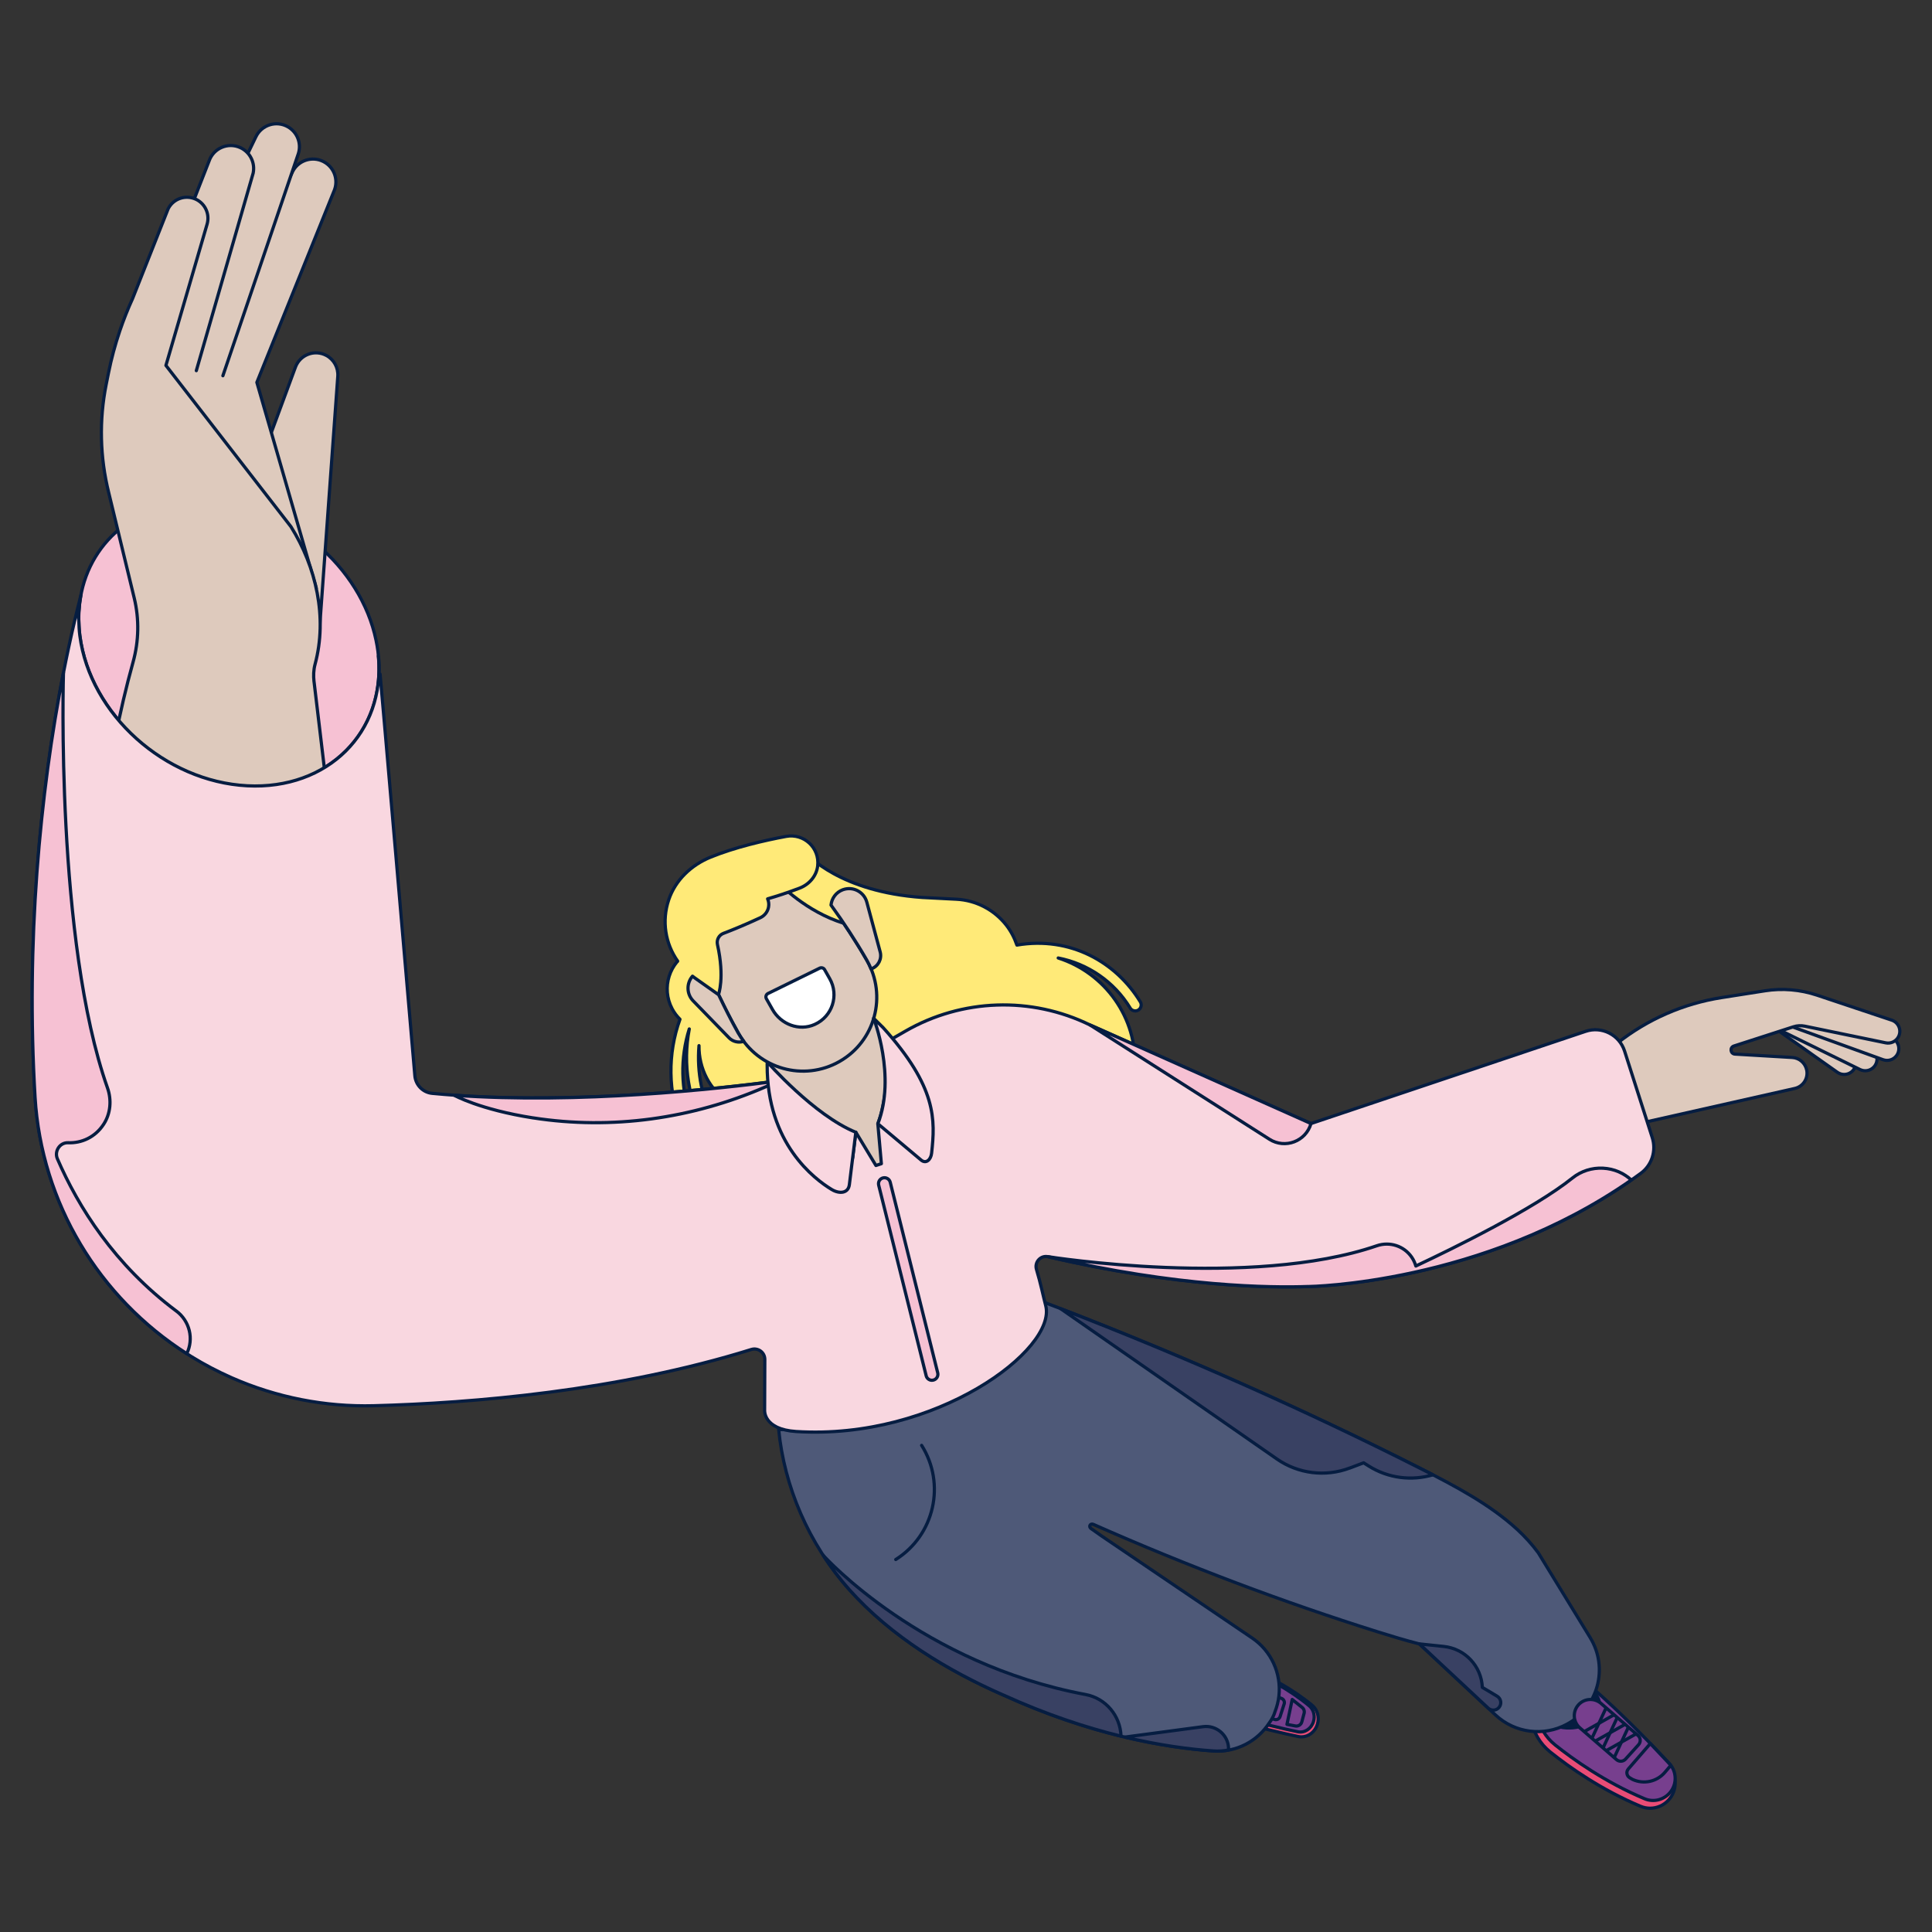 <?xml version="1.0" encoding="UTF-8"?> <svg xmlns="http://www.w3.org/2000/svg" id="Layer_1" viewBox="0 0 600 600"><rect x="0" y="0" width="600" height="600" fill="#333333" stroke="none"/><defs><style>.cls-1{fill:#061d41;}.cls-1,.cls-2,.cls-3,.cls-4,.cls-5,.cls-6,.cls-7,.cls-8,.cls-9,.cls-10,.cls-11,.cls-12,.cls-13{stroke:#061d41;stroke-linejoin:round;}.cls-2,.cls-13{fill:#ffea78;}.cls-3{fill:#f9d7e0;}.cls-3,.cls-5,.cls-6,.cls-7,.cls-8,.cls-12,.cls-13{stroke-linecap:round;}.cls-4{fill:#00a6e4;}.cls-5{fill:none;}.cls-6{fill:#fff;}.cls-7{fill:#f6c1d3;}.cls-8{fill:#decabd;}.cls-9{fill:#4e5978;}.cls-10{fill:#e94c76;}.cls-11{fill:#773f8e;}.cls-12{fill:#394163;}</style></defs><path class="cls-7" d="M116.8,198.9c-4.73-22.95-27.01-42.01-51.4-43.29-21.23-1.11-37.35,11.62-40.41,29.96-.62,3.74-.72,7.71-.19,11.85,3.14,24.42,26.41,45.29,51.97,46.63s43.74-17.38,40.6-41.8c-.14-1.12-.35-2.23-.57-3.34Z"></path><path class="cls-10" d="M407.52,529.6c-6.41-5.29-13.41-8.81-18.17-10.83-2.67-1.13-5.64-1.19-8.35-.16l-1.69.64.33.87,2.66,12.79h0s-.28.88-.28.88c8.43,2.72,16.9,4.62,21.19,5.51.32.07.64.1.96.1,2.21,0,4.24-1.54,4.96-3.9.67-2.17.02-4.54-1.62-5.9Z"></path><path class="cls-11" d="M379.29,519.55l1.69-.64c2.51-.95,5.23-.88,7.66.15,4.36,1.85,11.47,5.35,17.94,10.69,1.36,1.12,1.88,3.1,1.33,4.91h0c-.68,2.22-2.77,3.59-4.85,3.16-4.53-.94-12.82-2.81-21.1-5.48"></path><path class="cls-11" d="M398.81,529.18c.23-.72-.15-1.49-.87-1.74l-9.84-3.41c-1.81-.59-3.76.41-4.34,2.22h0c-.59,1.81.41,3.76,2.22,4.34l9.79,3.39c.73.25,1.53-.14,1.77-.88l1.27-3.93Z"></path><path class="cls-10" d="M518.16,548.5c-4.75-5.12-14.21-15-24.13-23.69l-.61.7s0,0,0,0l-17.4,5.7h0s-.91.14-.91.14l.4,2.54c.63,4.03,2.74,7.65,5.94,10.21,6.1,4.88,15.92,11.77,28.04,16.86.96.4,1.96.6,2.96.6,2.16,0,4.28-.91,5.79-2.59,2.7-3.01,2.67-7.51-.08-10.47Z"></path><path class="cls-11" d="M476.95,529.73l.4,2.54c.6,3.8,2.6,7.23,5.6,9.63,5.51,4.41,15.47,11.54,27.82,16.73,2.67,1.12,5.77.4,7.71-1.76h0c2.37-2.63,2.34-6.63-.07-9.22-5.13-5.52-14.33-15.1-24.06-23.62"></path><ellipse class="cls-1" cx="486.91" cy="529.46" rx="7.19" ry="9.93" transform="translate(-67.17 988.16) rotate(-87.02)"></ellipse><path class="cls-8" d="M557.02,310.93l18.15,16.39c1.68,1.52,1.59,4.18-.19,5.58h0c-1.27,1-3.05,1.04-4.37.11l-20.93-14.78"></path><path class="cls-8" d="M560.75,312.5l20.51,13.32c1.9,1.23,2.23,3.88.69,5.54h0c-1.1,1.19-2.84,1.51-4.29.8l-31.2-15.32"></path><path class="cls-8" d="M565.85,311.4l21.84,11.01c2.02,1.02,2.64,3.61,1.29,5.43h0c-.96,1.3-2.66,1.81-4.18,1.26l-36.59-13.25"></path><path class="cls-8" d="M500.55,325.32l1.73-1.37c9.4-7.42,20.55-12.29,32.38-14.14l13.46-2.11c5.43-.85,10.98-.38,16.19,1.36l23.2,7.76c2.15.72,3.13,3.2,2.06,5.19h0c-.76,1.42-2.37,2.18-3.95,1.85l-25.1-5.17c-1.18-.24-2.4-.18-3.55.19l-18.48,5.97c-1.36.44-1.1,2.43.32,2.51l17.79,1.05c2.21.13,4.05,1.73,4.49,3.9h0c.53,2.6-1.12,5.14-3.7,5.72l-53.81,12.12-3.01-24.84Z"></path><path class="cls-8" d="M101.33,110.37h0c2.35,1.26,3.75,3.78,3.58,6.44l-5.8,80.2-25.2-6.68-1.31-24.43,19.15-51.88c1.43-3.87,5.95-5.59,9.59-3.64Z"></path><path class="cls-8" d="M98.22,182.68l-18.45-63.93,24.07-59.69c1.2-3.12.07-6.65-2.72-8.49h0c-3.46-2.28-8.13-1.13-10.14,2.5l-21.09,42.96-21.12,9.34-3.38,24.78,3.81,31.26,24.09,22.97,24.92-1.71Z"></path><path class="cls-8" d="M58.2,86.5l21.25-43.98c1.77-3.75,6.36-5.2,9.96-3.14h0c2.9,1.66,4.25,5.11,3.26,8.3l-23.45,69.01"></path><path class="cls-8" d="M47.21,95.32l17.76-45.42c1.4-3.9,5.83-5.78,9.61-4.08h0c3.04,1.37,4.72,4.68,4.04,7.95l-17.65,61.34"></path><path class="cls-8" d="M97.52,211.69c-.21-1.79-.15-3.62.32-5.37,3.92-14.61.34-30.25-7.48-42.75l-38.83-50.08,12.78-43.85c.89-3.02-.49-6.24-3.29-7.67-3.23-1.64-7.17-.35-8.8,2.88l-11.04,27.87c-1.49,3.26-2.81,6.6-3.96,9.99l-.06.15h.01c-1.43,4.22-2.59,8.54-3.47,12.93l-.7,3.47c-2.25,11.19-1.98,22.74.78,33.81l7.91,32.67c1.58,6.54,1.44,13.37-.36,19.86-17.38,62.63-13.9,130.2-1.31,194.33l64.95-125.82-7.44-62.42Z"></path><path class="cls-13" d="M249.31,263.95l-.22-.26s.09.11.22.26Z"></path><path class="cls-13" d="M350.97,313.06c.33.54.9.85,1.49.89.36.02.73-.07,1.06-.27.87-.53,1.15-1.67.62-2.54-7.5-12.32-21.7-20.46-38.33-17.64-.74-2.18-1.81-4.27-3.28-6.17h0c-3.76-4.81-9.42-7.76-15.51-8.07l-10.65-.55c-25.26-1.79-35.56-12.98-37.05-14.76l-21.49,20.7c-2.9,4.72,50.49,43.59,50.18,49.51-.99,18.91,19.51,29.25,38.42,30.23s35.05-13.55,36.03-32.46c.83-15.9-9.33-29.8-23.82-34.42,9.15,1.79,17.33,7.3,22.35,15.55Z"></path><path class="cls-13" d="M255.75,316.34l-24.8-1.39c3-4.07,3.54-9.7.82-14.42-3.43-5.94-11.23-8.25-17.35-5.14-6.58,3.34-9.12,11.4-5.68,17.9.65,1.24,1.48,2.32,2.43,3.25-3.88,10.71-3.74,22.72.47,33.34l3.46-1.31-.37-1.02c-.03-.08-.07-.17-.11-.24-3.22-8.9-3.4-18.75-.56-27.76-2.12,10.97-.23,22.58,5.35,32.3l3.23-1.8-.52-.96c-.04-.07-.08-.15-.13-.21-3.94-7.38-5.61-15.84-4.91-24.14-.08,7.05,3.29,13.87,9.4,17.6,6.31,3.86,14.02,3.88,20.22.4l16.48-9.25-7.42-17.13Z"></path><path class="cls-2" d="M246.23,266.25s1.74,1.27,5.29,3.11l-.1-.76-5.19-2.35Z"></path><path class="cls-4" d="M320.52,403.02c.29.23.59.47.88.7.07-.1.13-.19.2-.29-.36-.14-.72-.28-1.08-.42Z"></path><path class="cls-9" d="M493.85,508.58l-12.63-20.63-3.44-5.63-.03-.05h0c-1.89-2.57-4.12-5.05-6.58-7.31-8.52-7.8-19.33-13.51-30-18.91-38.45-19.45-78.48-37.08-119.55-52.62-.06.1-.13.19-.2.29-16.46,24.7-51.87,39.83-79.59,40.27,1.71,17.49,9.15,35.31,21.9,49.63,13.08,14.69,30.79,25.29,47.77,32.74,27.34,12.47,50.39,16.38,65.33,17.42,7.17.5,13.7-3.06,17.37-8.74.8-1.07,1.41-2.25,1.79-3.53.57-1.49.99-3.07,1.18-4.74h0c.81-7.1-2.39-14.07-8.31-18.08l-46.57-31.56c-1.07-.75-2.19-1.54-3.45-2.42-.86-.61-.25-1.73.72-1.3,29.39,12.99,58.96,24.16,88.4,33.4,4.27,1.34,8.58,2.64,12.87,3.74l23.62,22.06c6.02,5.62,14.97,6.77,22.21,2.84,9.65-5.23,12.93-17.48,7.2-26.84Z"></path><path class="cls-12" d="M419.18,455.92l4.31-1.63,1.55.98c6.14,3.87,13.42,4.68,19.97,2.75-1.28-.66-2.57-1.32-3.86-1.97-36-18.21-73.4-34.81-111.74-49.61l67.15,46.67c6.62,4.6,15.07,5.65,22.61,2.8Z"></path><path class="cls-8" d="M236.83,326.14l.34.71c7.5,15.79,19.5,29.09,34.68,37.76.85.48,1.65.71,2.38,1.07,0,0,3.27-6.14,3.21-25.18-.06-19.03-11.54-33-11.54-33"></path><path class="cls-3" d="M25.1,184.98c-10.35,40.26-17.74,97-14.2,155.82,2.3,38.15,26.11,71.69,61.09,87.09,13.89,6.11,28.95,9.07,44.12,8.67,30.65-.81,75.89-4.59,117.2-17.46,2.1-.65,4.22.89,4.21,3.09l-.06,15.77s-.47,5.96,9.8,6.61c43.35,2.75,81.07-25.53,77.49-39.12-.74-2.8-1.53-6.8-2.86-11.22-.69-2.29,1.33-4.48,3.66-3.93,40.24,9.41,69.19,9.67,80.8,9.25,0,0,56.18-.67,103.23-35.18,3.45-2.53,4.85-7.02,3.54-11.09l-8.59-26.86c-1.62-5.06-7.07-7.82-12.1-6.13l-85.3,28.64-68.65-30.63c-18.24-8.92-39.72-8.19-57.31,1.94l-6.6,3.8s0,0,0,0c2.38,14.49-1.95,24.94-1.95,24.94l1.1,12.42-1.69.55-6.24-10.34-.99,8.02c-9.06-6.44-16.76-14.61-22.71-24.01-20.73,2.76-67.36,7.81-107.88,3.93-2.88-.28-5.13-2.6-5.37-5.48,0,0-11.2-130.35-11.32-130.34,2.22,23.68-15.72,41.6-40.75,40.3-25.56-1.33-48.83-22.21-51.97-46.63-.2-1.58-.29-3.12-.31-4.64-.23-1.76.14-3.53.24-5.35l.37-2.45Z"></path><path class="cls-7" d="M165.59,347.17c24.41,3.79,49.39.25,72.05-9.59l4.46-1.93c-19.57,2.6-62.22,7.25-101.03,4.5h0s7.93,4.45,24.53,7.03Z"></path><path class="cls-3" d="M238.25,330.68c-.1,24.49,14.73,35.5,20.01,38.71,2.37,1.44,5.18,1.27,5.52-1.49l.64-5.22,1.36-11.04c-13.04-5.3-27.49-21.84-27.49-21.84l-.05.89Z"></path><path class="cls-8" d="M269.19,298.18c-2.25-3.91-4.68-7.71-7.19-11.46-11.75-3.63-19.9-12.26-19.9-12.26l1.28-1.36c-12.71,7.23-11.26,6.4-28.36,16.12,3.89,10.95,8.63,21.57,14.29,31.64,6.24,11.12,20.3,15.1,31.39,8.8h0c11.09-6.3,14.86-20.41,8.5-31.47Z"></path><path class="cls-8" d="M270.5,300.9c.05-.02.11-.02.16-.04,2.11-.79,3.27-3.05,2.69-5.23l-4.15-15.45c-.87-3.24-4.34-5.02-7.48-3.85-2.09.78-3.43,2.67-3.64,4.75,3.99,5.52,7.73,11.21,11.11,17.09.51.89.93,1.8,1.32,2.73Z"></path><path class="cls-6" d="M238.01,310.17l1.91,3.37c2.6,4.58,8.28,6.77,13.09,4.61,5.52-2.47,7.59-9.08,4.67-14.21l-1.59-2.8c-.3-.54-.97-.74-1.53-.47l-16.05,7.87c-.6.3-.83,1.04-.5,1.62Z"></path><path class="cls-13" d="M223.12,308.9s2-5.17-.31-15.57c-.32-1.45.46-2.93,1.85-3.46,3.13-1.19,6.91-2.76,11.43-4.85,1.35-.62,2.32-1.85,2.59-3.31.17-.91.04-1.79-.29-2.57,2.78-.8,6.06-1.86,9.9-3.31,2.98-1.13,5.28-3.75,5.65-6.92.65-5.66-4.33-10.18-9.81-9.16-6.81,1.27-15.87,3.36-23.46,6.45-5.97,2.44-10.91,7.08-12.98,13.2-2.25,6.65-1.05,13.69,2.76,19.08"></path><path class="cls-7" d="M289.33,428.66c-.79-.04-1.5-.6-1.7-1.41l-14.75-59.2c-.24-.99.36-1.99,1.35-2.24,1-.24,1.99.36,2.24,1.35l14.75,59.2c.24.99-.36,1.99-1.35,2.24-.18.04-.36.06-.54.05Z"></path><path class="cls-3" d="M271.32,316.23s7.05,17.98,1.31,32.76l13.42,11.27c1.55,1.3,3.05-.12,3.27-2.13,1.13-10.38,1.66-20.44-15.04-38.97l-2.97-2.93Z"></path><path class="cls-11" d="M504.84,546.3c-.74.81-1.99.89-2.82.17l-11.46-9.94c-2.06-1.86-2.21-5.04-.35-7.09h0c1.86-2.06,5.04-2.21,7.09-.35l11.39,9.88c.86.74.93,2.04.17,2.88l-4.03,4.45Z"></path><path class="cls-11" d="M512.52,541.48l-6.84,7.9c-.73.84-.52,2.14.44,2.71l.88.52c3.46,1.61,7.57.72,10.04-2.19l1.86-2.19-6.37-6.75Z"></path><line class="cls-11" x1="491.93" y1="537.79" x2="501.17" y2="532.59"></line><line class="cls-11" x1="494.31" y1="540" x2="498.79" y2="530.38"></line><line class="cls-11" x1="495.42" y1="540.71" x2="504.67" y2="535.52"></line><line class="cls-11" x1="497.81" y1="542.92" x2="502.28" y2="533.31"></line><line class="cls-11" x1="498.92" y1="543.63" x2="508.16" y2="538.44"></line><line class="cls-11" x1="501.3" y1="545.84" x2="505.78" y2="536.23"></line><path class="cls-11" d="M404.29,534.75l.71-2.66c.18-.68-.07-1.41-.62-1.84-1.8-1.4-3.07-2.47-3.07-2.47l-1.63,7.74s0,0,0,0l2.6.49c.9.17,1.78-.38,2.01-1.27Z"></path><path class="cls-7" d="M54.75,407.15c-19.22-14.35-30.44-32.32-36.92-47.26-1.03-2.37.74-5.1,3.32-5,4.15.17,8.4-1.67,11.05-5.76,2.16-3.33,2.5-7.53,1.18-11.27-16.15-45.73-13.69-128.38-13.67-128.97-7.33,37.39-11.7,83.95-8.82,131.9,1.98,32.82,19.88,62.2,47.11,79.59,2.24-4.57.92-10.12-3.25-13.24Z"></path><path class="cls-7" d="M406.36,399.54s53.85-.66,100.26-33.08c-2.27-2.09-5.27-3.49-8.82-3.67-3.42-.17-6.78.9-9.45,3.04-11.98,9.61-37.15,21.93-48.65,27.34-.28-.98-.71-1.91-1.3-2.77-2.4-3.47-6.81-4.89-10.81-3.52-39.04,13.42-102.05,3.4-102.05,3.4,40.25,9.42,69.19,9.67,80.81,9.25Z"></path><path class="cls-7" d="M338.49,318.3l55.75,35.51c4.85,3.09,11.31.65,12.9-4.88h0s-68.65-30.63-68.65-30.63Z"></path><path class="cls-12" d="M373.64,536.23l-24.31,3.24c10.82,2.58,20.14,3.79,27.49,4.3,1.6.11,3.17,0,4.68-.28.01-.23.04-.46.03-.7-.21-4.07-3.85-7.09-7.89-6.56Z"></path><path class="cls-12" d="M311.49,526.35c13.4,6.11,25.76,10.16,36.65,12.83-.2-6.33-4.73-11.76-10.99-12.93-50.77-9.5-80.78-42.43-81.52-43.25,2.4,3.7,5.09,7.25,8.08,10.62,13.08,14.69,30.79,25.29,47.77,32.74Z"></path><path class="cls-5" d="M286.22,448.87c7.57,12.01,3.97,27.88-8.04,35.45"></path><path class="cls-12" d="M440.82,510.53l7.56.79c6.59.69,11.68,6.1,11.97,12.71h0s4.6,2.75,4.6,2.75c1.04.62,1.43,1.94.88,3.03h0c-.69,1.39-2.52,1.72-3.66.66l-21.35-19.94Z"></path><path class="cls-8" d="M223.14,308.83s-.02.06-.02.06l-6.9-4.87c-.41-.26-.77-.57-1.16-.86-1.89,2.18-1.88,5.52.21,7.67l11.15,11.48c1.21,1.24,2.99,1.61,4.55,1.08-.6-.8-1.17-1.64-1.68-2.53-2.2-3.92-4.22-7.94-6.15-12.02Z"></path></svg> 